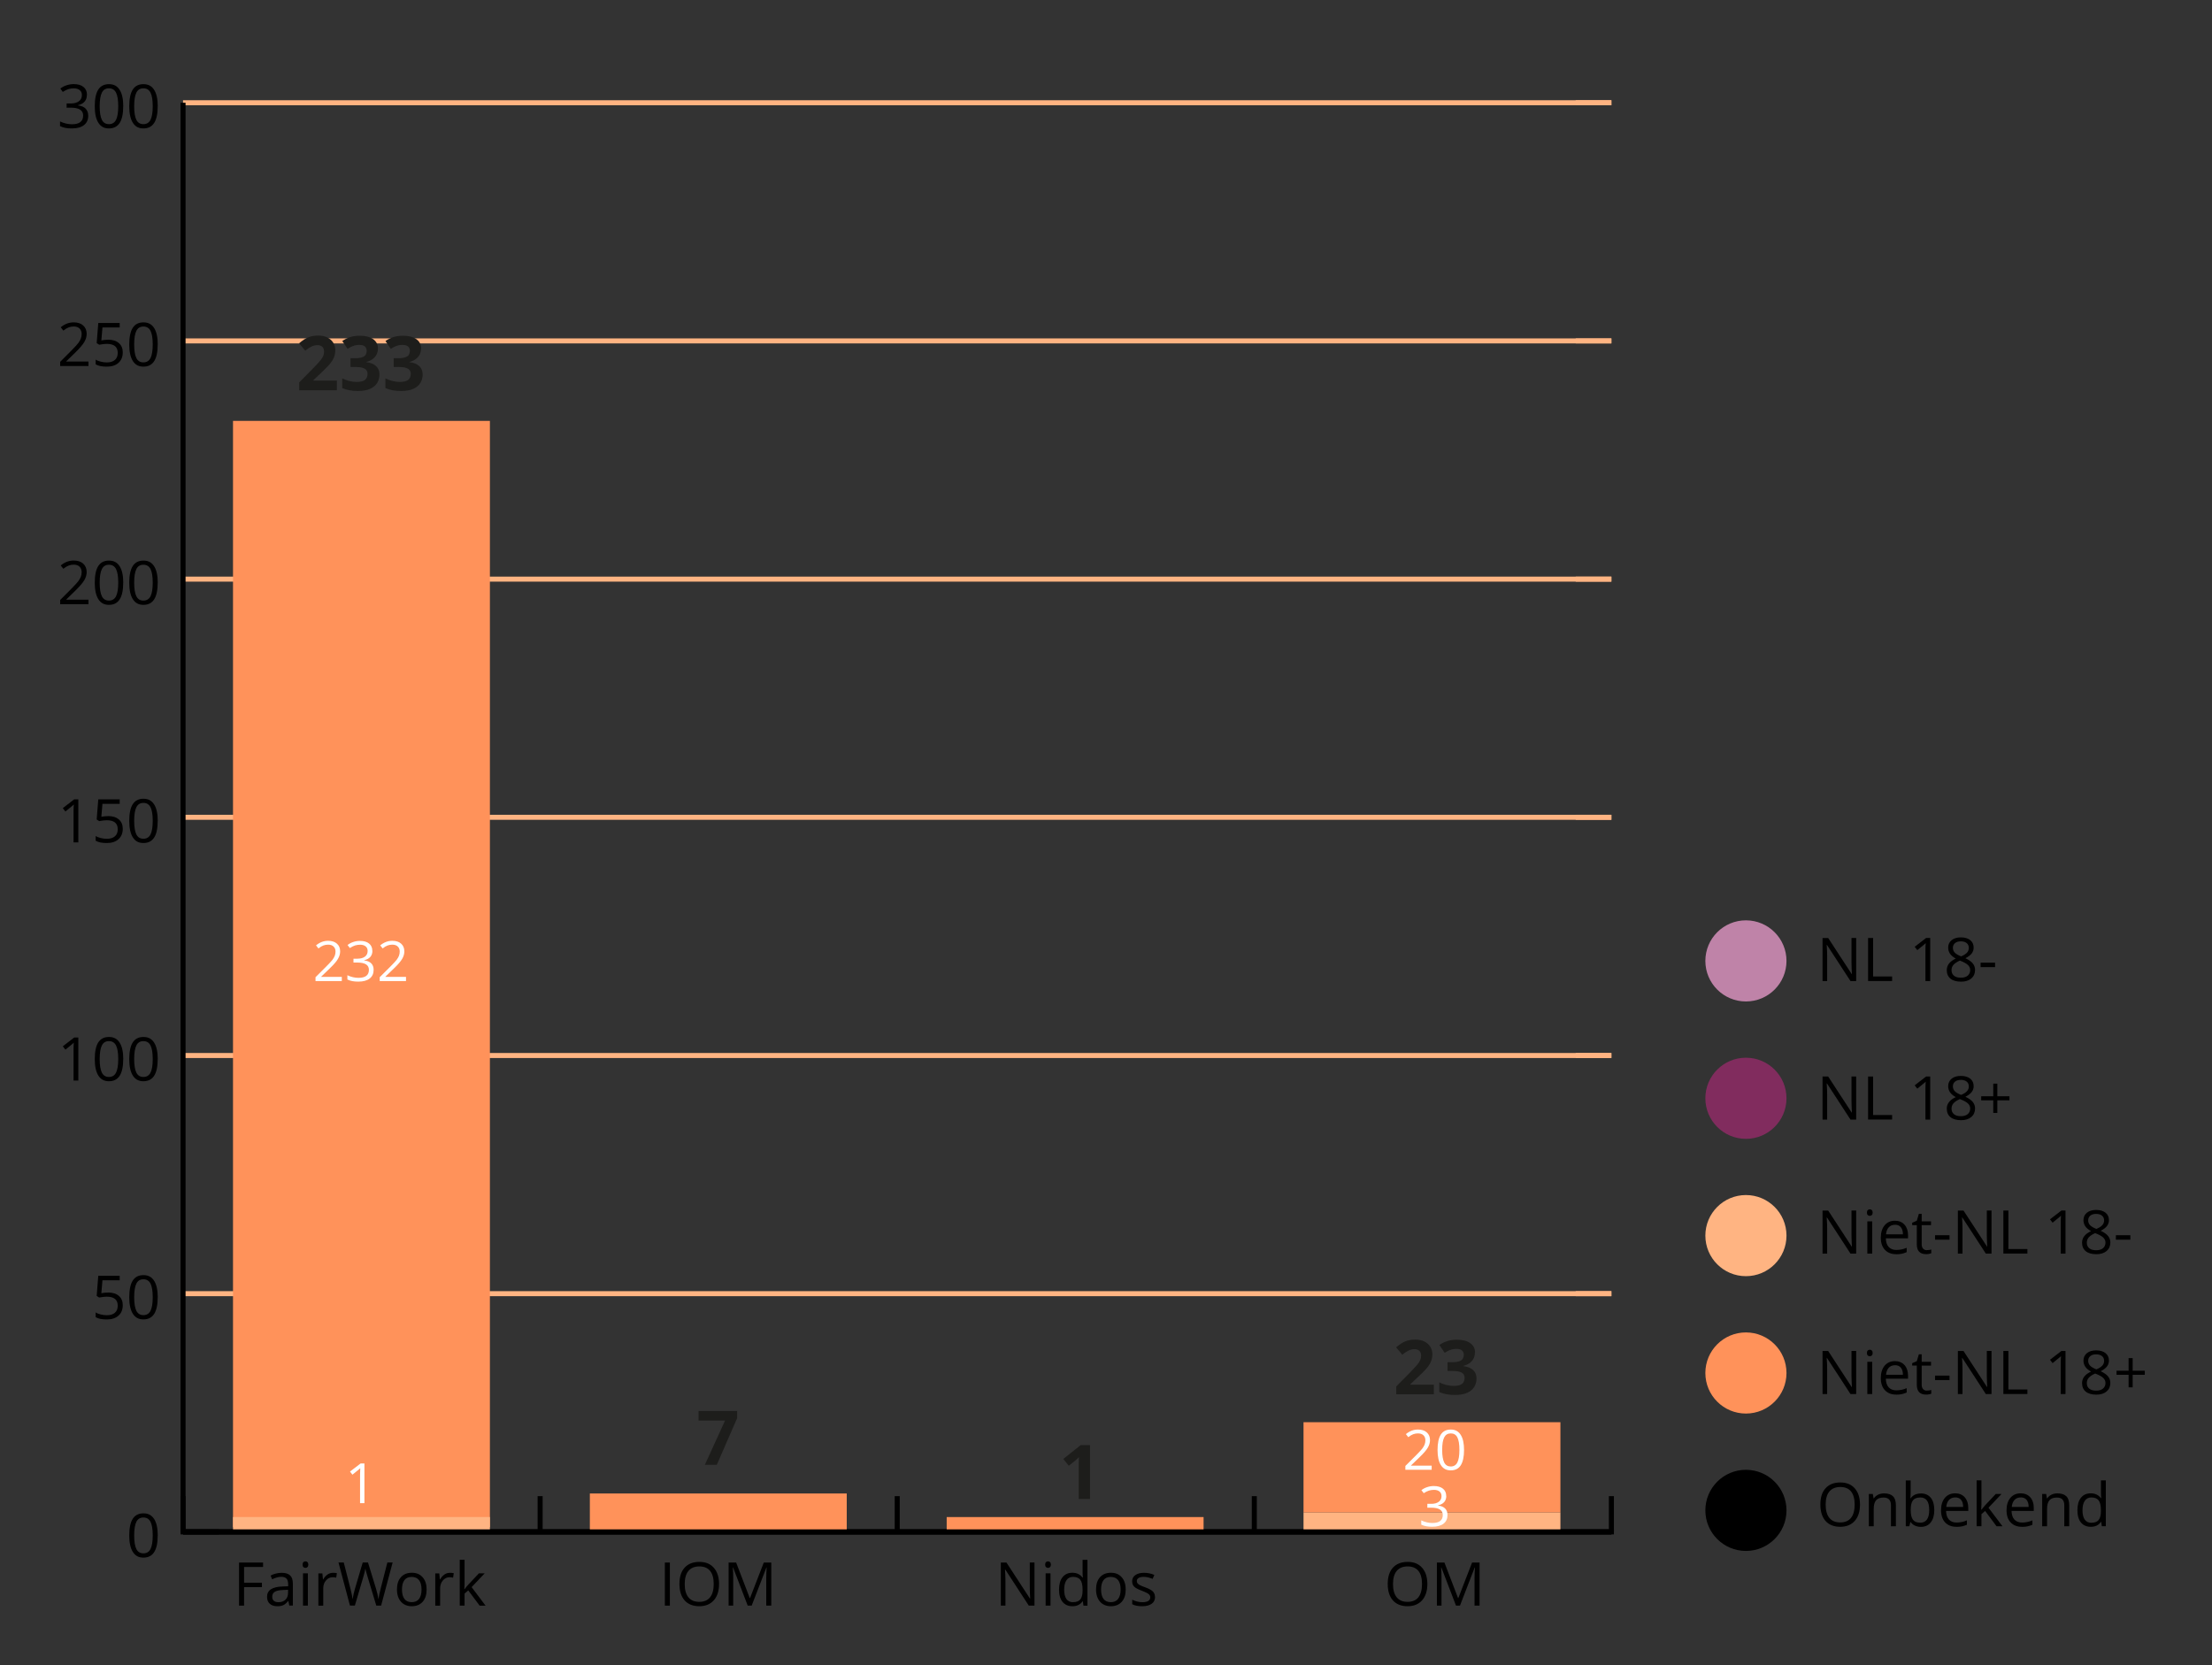 <?xml version="1.0" encoding="UTF-8"?>
<svg xmlns="http://www.w3.org/2000/svg" id="Laag_11" data-name="Laag 11" viewBox="0 0 440 331.24" width="440" height="331.24" x="0" y="0">
  <rect x="0" y="0" width="440" height="331.24" fill="#333333" stroke="none"/>
  <defs>
    <style>
      .cls-1 {
        fill: #812c5e;
      }

      .cls-1, .cls-2, .cls-3, .cls-4, .cls-5, .cls-6, .cls-7 {
        stroke-width: 0px;
      }

      .cls-2 {
        fill: #ff925a;
      }

      .cls-3 {
        fill: #1d1d1b;
      }

      .cls-8 {
        stroke: #ffb482;
      }

      .cls-8, .cls-9 {
        fill: none;
        stroke-miterlimit: 10;
      }

      .cls-4 {
        fill: #000;
      }

      .cls-9 {
        stroke: #000;
      }

      .cls-5 {
        fill: #ffb482;
      }

      .cls-6 {
        fill: #bf83a8;
      }

      .cls-7 {
        fill: #fff;
      }
    </style>
  </defs>
  <line class="cls-8" x1="36.41" y1="257.36" x2="320.53" y2="257.36"/>
  <line class="cls-8" x1="36.41" y1="209.98" x2="320.53" y2="209.98"/>
  <line class="cls-8" x1="36.41" y1="162.59" x2="320.53" y2="162.59"/>
  <line class="cls-8" x1="36.41" y1="115.21" x2="320.53" y2="115.21"/>
  <line class="cls-8" x1="36.41" y1="67.82" x2="320.53" y2="67.82"/>
  <line class="cls-8" x1="36.41" y1="20.44" x2="320.53" y2="20.44"/>
  <g>
    <path class="cls-4" d="M369.23,195.17h-1.14l-4.68-7.19h-.05c.06.84.09,1.62.09,2.32v4.87h-.92v-8.57h1.12l4.67,7.16h.05c0-.11-.03-.44-.05-1.02s-.04-.98-.03-1.23v-4.92h.93v8.57Z"/>
    <path class="cls-4" d="M371.59,195.17v-8.57h1v7.66h3.78v.9h-4.78Z"/>
    <path class="cls-4" d="M383.95,195.17h-.95v-6.11c0-.51.02-.99.05-1.44-.08.08-.17.17-.28.26s-.57.47-1.39,1.14l-.52-.67,2.27-1.75h.82v8.57Z"/>
    <path class="cls-4" d="M390.04,186.48c.78,0,1.4.18,1.86.54s.69.87.69,1.51c0,.42-.13.81-.39,1.15s-.68.66-1.25.95c.7.33,1.19.68,1.48,1.05s.44.79.44,1.27c0,.71-.25,1.28-.74,1.7s-1.18.64-2.04.64c-.91,0-1.62-.2-2.11-.6s-.74-.97-.74-1.7c0-.98.6-1.74,1.79-2.29-.54-.3-.93-.63-1.16-.99s-.35-.75-.35-1.19c0-.62.23-1.12.69-1.49s1.07-.55,1.84-.55ZM388.19,193.01c0,.47.16.83.49,1.1s.78.39,1.37.39,1.04-.14,1.36-.41.49-.65.49-1.12c0-.38-.15-.72-.46-1.01s-.84-.58-1.59-.86c-.58.25-1,.53-1.27.83s-.39.67-.39,1.09ZM390.03,187.27c-.49,0-.87.12-1.15.35s-.42.55-.42.94c0,.36.12.67.35.93s.66.52,1.28.77c.56-.23.95-.49,1.19-.76s.35-.58.35-.94c0-.39-.14-.71-.42-.94s-.67-.35-1.17-.35Z"/>
    <path class="cls-4" d="M393.97,192.4v-.89h2.88v.89h-2.88Z"/>
  </g>
  <g>
    <path class="cls-4" d="M369.23,249.39h-1.14l-4.68-7.19h-.05c.06.84.09,1.62.09,2.32v4.87h-.92v-8.57h1.12l4.67,7.16h.05c0-.11-.03-.44-.05-1.02s-.04-.98-.03-1.23v-4.92h.93v8.57Z"/>
    <path class="cls-4" d="M371.36,241.23c0-.22.05-.39.16-.49s.25-.16.41-.16.29.05.4.16.17.27.17.49-.06.38-.17.49-.25.16-.4.16c-.16,0-.3-.05-.41-.16s-.16-.27-.16-.49ZM372.41,249.39h-.97v-6.42h.97v6.42Z"/>
    <path class="cls-4" d="M377.19,249.51c-.95,0-1.7-.29-2.25-.87s-.82-1.38-.82-2.41.25-1.86.76-2.47,1.19-.91,2.05-.91c.8,0,1.44.26,1.91.79s.7,1.23.7,2.09v.62h-4.42c.02.75.21,1.33.57,1.72s.87.59,1.53.59c.69,0,1.38-.14,2.05-.43v.87c-.34.15-.67.25-.98.32s-.68.1-1.11.1ZM376.93,243.66c-.52,0-.93.17-1.23.5s-.49.8-.54,1.39h3.36c0-.61-.14-1.08-.41-1.41s-.66-.49-1.17-.49Z"/>
    <path class="cls-4" d="M383.28,248.7c.17,0,.34-.01.5-.04s.29-.05.38-.08v.74c-.11.05-.26.09-.47.13s-.39.05-.55.05c-1.24,0-1.86-.65-1.86-1.96v-3.82h-.92v-.47l.92-.4.41-1.37h.56v1.49h1.86v.76h-1.86v3.78c0,.39.09.68.28.89s.44.31.76.31Z"/>
    <path class="cls-4" d="M384.91,246.62v-.89h2.88v.89h-2.88Z"/>
    <path class="cls-4" d="M396.15,249.39h-1.14l-4.68-7.19h-.05c.06.84.09,1.62.09,2.32v4.87h-.92v-8.57h1.12l4.67,7.16h.05c0-.11-.03-.44-.05-1.02s-.04-.98-.03-1.23v-4.92h.93v8.57Z"/>
    <path class="cls-4" d="M398.5,249.39v-8.57h1v7.66h3.78v.9h-4.78Z"/>
    <path class="cls-4" d="M410.86,249.39h-.95v-6.11c0-.51.02-.99.05-1.44-.08.08-.17.17-.28.26s-.57.47-1.39,1.14l-.52-.67,2.27-1.75h.82v8.57Z"/>
    <path class="cls-4" d="M416.95,240.7c.78,0,1.4.18,1.86.54s.69.87.69,1.51c0,.42-.13.81-.39,1.15s-.68.66-1.25.95c.7.33,1.19.68,1.48,1.05s.44.79.44,1.27c0,.71-.25,1.28-.74,1.7s-1.18.64-2.04.64c-.91,0-1.62-.2-2.11-.6s-.74-.97-.74-1.7c0-.98.6-1.74,1.79-2.29-.54-.3-.93-.63-1.16-.99s-.35-.75-.35-1.19c0-.62.23-1.12.69-1.49s1.07-.55,1.84-.55ZM415.1,247.23c0,.47.16.83.49,1.1s.78.39,1.37.39,1.04-.14,1.36-.41.49-.65.49-1.12c0-.38-.15-.72-.46-1.01s-.84-.58-1.59-.86c-.58.25-1,.53-1.27.83s-.39.67-.39,1.09ZM416.94,241.49c-.49,0-.87.12-1.15.35s-.42.55-.42.94c0,.36.12.67.35.93s.66.52,1.28.77c.56-.23.95-.49,1.19-.76s.35-.58.35-.94c0-.39-.14-.71-.42-.94s-.67-.35-1.17-.35Z"/>
    <path class="cls-4" d="M420.88,246.62v-.89h2.88v.89h-2.88Z"/>
  </g>
  <g>
    <path class="cls-4" d="M369.23,277.33h-1.14l-4.68-7.19h-.05c.06.84.09,1.62.09,2.32v4.87h-.92v-8.57h1.12l4.67,7.16h.05c0-.11-.03-.44-.05-1.02s-.04-.98-.03-1.23v-4.92h.93v8.57Z"/>
    <path class="cls-4" d="M371.36,269.16c0-.22.05-.39.16-.49s.25-.16.41-.16.29.05.4.16.17.27.17.49-.06.38-.17.49-.25.16-.4.16c-.16,0-.3-.05-.41-.16s-.16-.27-.16-.49ZM372.41,277.33h-.97v-6.42h.97v6.42Z"/>
    <path class="cls-4" d="M377.19,277.44c-.95,0-1.7-.29-2.25-.87s-.82-1.38-.82-2.41.25-1.86.76-2.47,1.19-.91,2.05-.91c.8,0,1.44.26,1.91.79s.7,1.23.7,2.09v.62h-4.42c.02.75.21,1.33.57,1.72s.87.59,1.53.59c.69,0,1.38-.14,2.05-.43v.87c-.34.15-.67.25-.98.32s-.68.1-1.11.1ZM376.93,271.6c-.52,0-.93.17-1.23.5s-.49.8-.54,1.39h3.36c0-.61-.14-1.08-.41-1.41s-.66-.49-1.17-.49Z"/>
    <path class="cls-4" d="M383.28,276.64c.17,0,.34-.01.5-.04s.29-.05.38-.08v.74c-.11.05-.26.09-.47.13s-.39.05-.55.05c-1.24,0-1.86-.65-1.86-1.96v-3.82h-.92v-.47l.92-.4.41-1.37h.56v1.49h1.86v.76h-1.86v3.78c0,.39.09.68.28.89s.44.31.76.31Z"/>
    <path class="cls-4" d="M384.91,274.55v-.89h2.88v.89h-2.88Z"/>
    <path class="cls-4" d="M396.15,277.33h-1.14l-4.68-7.19h-.05c.06.84.09,1.62.09,2.32v4.87h-.92v-8.57h1.12l4.67,7.16h.05c0-.11-.03-.44-.05-1.02s-.04-.98-.03-1.23v-4.92h.93v8.57Z"/>
    <path class="cls-4" d="M398.5,277.33v-8.57h1v7.66h3.78v.9h-4.78Z"/>
    <path class="cls-4" d="M410.86,277.33h-.95v-6.11c0-.51.02-.99.05-1.44-.08.08-.17.17-.28.26s-.57.47-1.39,1.14l-.52-.67,2.27-1.75h.82v8.57Z"/>
    <path class="cls-4" d="M416.95,268.64c.78,0,1.4.18,1.86.54s.69.87.69,1.51c0,.42-.13.81-.39,1.15s-.68.66-1.25.95c.7.33,1.19.68,1.48,1.05s.44.79.44,1.27c0,.71-.25,1.28-.74,1.7s-1.18.64-2.04.64c-.91,0-1.62-.2-2.11-.6s-.74-.97-.74-1.7c0-.98.6-1.74,1.79-2.29-.54-.3-.93-.63-1.16-.99s-.35-.75-.35-1.19c0-.62.23-1.12.69-1.49s1.07-.55,1.84-.55ZM415.1,275.16c0,.47.16.83.49,1.1s.78.39,1.37.39,1.04-.14,1.36-.41.49-.65.49-1.12c0-.38-.15-.72-.46-1.01s-.84-.58-1.59-.86c-.58.25-1,.53-1.27.83s-.39.67-.39,1.09ZM416.94,269.43c-.49,0-.87.12-1.15.35s-.42.55-.42.94c0,.36.12.67.35.93s.66.52,1.28.77c.56-.23.95-.49,1.19-.76s.35-.58.35-.94c0-.39-.14-.71-.42-.94s-.67-.35-1.17-.35Z"/>
    <path class="cls-4" d="M424.22,272.69h2.41v.81h-2.41v2.5h-.81v-2.5h-2.4v-.81h2.4v-2.51h.81v2.51Z"/>
  </g>
  <g>
    <path class="cls-4" d="M369.98,299.33c0,1.37-.35,2.45-1.04,3.23s-1.66,1.18-2.89,1.18-2.24-.39-2.92-1.16-1.03-1.86-1.03-3.27.34-2.48,1.03-3.24,1.66-1.15,2.93-1.15,2.19.39,2.88,1.17,1.04,1.86,1.04,3.23ZM363.15,299.33c0,1.16.25,2.04.74,2.64s1.21.9,2.15.9,1.67-.3,2.15-.9.73-1.48.73-2.64-.24-2.03-.72-2.62-1.2-.89-2.14-.89-1.67.3-2.17.9-.74,1.47-.74,2.62Z"/>
    <path class="cls-4" d="M376.14,303.63v-4.15c0-.52-.12-.91-.36-1.17s-.61-.39-1.12-.39c-.67,0-1.16.18-1.48.54s-.47.96-.47,1.8v3.37h-.97v-6.42h.79l.16.88h.05c.2-.32.48-.56.84-.74s.76-.26,1.2-.26c.77,0,1.36.19,1.75.56s.59.97.59,1.79v4.19h-.97Z"/>
    <path class="cls-4" d="M382.09,297.1c.84,0,1.5.29,1.97.86s.7,1.39.7,2.45-.24,1.87-.71,2.46-1.12.88-1.96.88c-.42,0-.8-.08-1.15-.23s-.64-.39-.87-.71h-.07l-.21.83h-.7v-9.12h.97v2.21c0,.5-.02.94-.05,1.34h.05c.45-.64,1.12-.96,2.02-.96ZM381.95,297.91c-.66,0-1.14.19-1.44.57s-.44,1.02-.44,1.92.15,1.55.45,1.94.78.58,1.45.58c.6,0,1.04-.22,1.34-.65s.44-1.06.44-1.88-.15-1.46-.44-1.87-.75-.62-1.36-.62Z"/>
    <path class="cls-4" d="M389.17,303.74c-.95,0-1.7-.29-2.25-.87s-.82-1.38-.82-2.41.25-1.86.76-2.47,1.19-.91,2.05-.91c.8,0,1.44.26,1.91.79s.7,1.23.7,2.09v.62h-4.42c.02.75.21,1.33.57,1.72s.87.59,1.53.59c.69,0,1.38-.14,2.05-.43v.87c-.34.15-.67.25-.98.32s-.68.1-1.11.1ZM388.91,297.9c-.52,0-.93.17-1.23.5s-.49.8-.54,1.39h3.36c0-.61-.14-1.08-.41-1.41s-.66-.49-1.17-.49Z"/>
    <path class="cls-4" d="M394.15,300.34c.17-.24.42-.55.77-.94l2.07-2.2h1.15l-2.6,2.74,2.78,3.69h-1.18l-2.27-3.04-.73.63v2.4h-.96v-9.12h.96v4.83c0,.21-.02.55-.05,1h.05Z"/>
    <path class="cls-4" d="M402.2,303.74c-.95,0-1.7-.29-2.25-.87s-.82-1.38-.82-2.41.25-1.86.76-2.47,1.19-.91,2.05-.91c.8,0,1.44.26,1.91.79s.7,1.23.7,2.09v.62h-4.42c.02.75.21,1.33.57,1.72s.87.59,1.53.59c.69,0,1.38-.14,2.05-.43v.87c-.34.15-.67.25-.98.32s-.68.1-1.11.1ZM401.94,297.9c-.52,0-.93.17-1.23.5s-.49.8-.54,1.39h3.36c0-.61-.14-1.08-.41-1.41s-.66-.49-1.17-.49Z"/>
    <path class="cls-4" d="M410.62,303.63v-4.15c0-.52-.12-.91-.36-1.17s-.61-.39-1.12-.39c-.67,0-1.16.18-1.48.54s-.47.96-.47,1.8v3.37h-.97v-6.42h.79l.16.88h.05c.2-.32.48-.56.84-.74s.76-.26,1.2-.26c.77,0,1.36.19,1.75.56s.59.97.59,1.79v4.19h-.97Z"/>
    <path class="cls-4" d="M417.96,302.76h-.05c-.45.65-1.12.98-2.02.98-.84,0-1.49-.29-1.96-.86s-.7-1.39-.7-2.45.23-1.88.7-2.47,1.12-.88,1.96-.88,1.54.32,2,.95h.08l-.04-.46-.02-.45v-2.61h.97v9.12h-.79l-.13-.86ZM416.01,302.93c.66,0,1.15-.18,1.44-.54s.45-.94.45-1.75v-.21c0-.91-.15-1.56-.45-1.95s-.79-.58-1.45-.58c-.57,0-1.01.22-1.31.67s-.45,1.07-.45,1.88.15,1.44.45,1.86.74.63,1.32.63Z"/>
  </g>
  <circle class="cls-1" cx="347.29" cy="218.49" r="8.07"/>
  <circle class="cls-6" cx="347.29" cy="191.16" r="8.07"/>
  <circle class="cls-2" cx="347.29" cy="273.14" r="8.07"/>
  <circle class="cls-5" cx="347.29" cy="245.81" r="8.07"/>
  <circle class="cls-4" cx="347.29" cy="300.47" r="8.07"/>
  <g>
    <path class="cls-4" d="M369.23,222.73h-1.14l-4.68-7.19h-.05c.06.84.09,1.62.09,2.32v4.87h-.92v-8.57h1.12l4.67,7.16h.05c0-.11-.03-.44-.05-1.02s-.04-.98-.03-1.23v-4.92h.93v8.57Z"/>
    <path class="cls-4" d="M371.59,222.73v-8.57h1v7.66h3.78v.9h-4.78Z"/>
    <path class="cls-4" d="M383.95,222.73h-.95v-6.11c0-.51.02-.99.05-1.44-.08.08-.17.17-.28.26s-.57.47-1.39,1.14l-.52-.67,2.27-1.75h.82v8.57Z"/>
    <path class="cls-4" d="M390.04,214.04c.78,0,1.4.18,1.86.54s.69.87.69,1.51c0,.42-.13.81-.39,1.15s-.68.66-1.25.95c.7.33,1.19.68,1.48,1.05s.44.79.44,1.27c0,.71-.25,1.28-.74,1.7s-1.18.64-2.04.64c-.91,0-1.62-.2-2.11-.6s-.74-.97-.74-1.7c0-.98.6-1.74,1.79-2.29-.54-.3-.93-.63-1.16-.99s-.35-.75-.35-1.19c0-.62.23-1.12.69-1.49s1.07-.55,1.84-.55ZM388.19,220.56c0,.47.16.83.49,1.1s.78.39,1.37.39,1.04-.14,1.36-.41.49-.65.49-1.12c0-.38-.15-.72-.46-1.01s-.84-.58-1.59-.86c-.58.25-1,.53-1.27.83s-.39.67-.39,1.09ZM390.03,214.83c-.49,0-.87.12-1.15.35s-.42.55-.42.94c0,.36.12.67.35.93s.66.52,1.28.77c.56-.23.95-.49,1.19-.76s.35-.58.35-.94c0-.39-.14-.71-.42-.94s-.67-.35-1.17-.35Z"/>
    <path class="cls-4" d="M397.3,218.09h2.41v.81h-2.41v2.5h-.81v-2.5h-2.4v-.81h2.4v-2.51h.81v2.51Z"/>
  </g>
  <g>
    <g>
      <path class="cls-4" d="M283.92,315.13c0,1.37-.35,2.45-1.04,3.23s-1.66,1.18-2.89,1.18-2.24-.39-2.92-1.16-1.03-1.86-1.03-3.27.34-2.48,1.03-3.24,1.66-1.15,2.93-1.15,2.19.39,2.88,1.17,1.04,1.86,1.04,3.23ZM277.09,315.13c0,1.16.25,2.04.74,2.64s1.21.9,2.15.9,1.67-.3,2.15-.9.73-1.48.73-2.64-.24-2.03-.72-2.62-1.2-.89-2.14-.89-1.67.3-2.17.9-.74,1.47-.74,2.62Z"/>
      <path class="cls-4" d="M289.62,319.42l-2.91-7.59h-.05c.05.6.08,1.32.08,2.14v5.45h-.92v-8.57h1.5l2.71,7.07h.05l2.74-7.07h1.49v8.57h-1v-5.52c0-.63.03-1.32.08-2.06h-.05l-2.93,7.58h-.8Z"/>
    </g>
    <g>
      <path class="cls-4" d="M205.78,319.42h-1.14l-4.68-7.19h-.05c.06.84.09,1.62.09,2.32v4.87h-.92v-8.57h1.12l4.67,7.16h.05c0-.11-.03-.44-.05-1.02s-.04-.98-.03-1.23v-4.92h.93v8.57Z"/>
      <path class="cls-4" d="M207.9,311.26c0-.22.05-.39.16-.49s.25-.16.41-.16.29.05.4.16.17.27.17.49-.06.38-.17.49-.25.16-.4.16c-.16,0-.3-.05-.41-.16s-.16-.27-.16-.49ZM208.96,319.42h-.97v-6.42h.97v6.42Z"/>
      <path class="cls-4" d="M215.39,318.56h-.05c-.45.65-1.12.98-2.02.98-.84,0-1.49-.29-1.96-.86s-.7-1.39-.7-2.45.23-1.88.7-2.47,1.12-.88,1.96-.88,1.54.32,2,.95h.08l-.04-.46-.02-.45v-2.61h.97v9.12h-.79l-.13-.86ZM213.45,318.73c.66,0,1.15-.18,1.44-.54s.45-.94.45-1.75v-.21c0-.91-.15-1.56-.45-1.95s-.79-.58-1.45-.58c-.57,0-1.01.22-1.31.67s-.45,1.07-.45,1.88.15,1.44.45,1.86.74.63,1.32.63Z"/>
      <path class="cls-4" d="M223.92,316.21c0,1.05-.26,1.86-.79,2.45s-1.26.88-2.19.88c-.57,0-1.08-.13-1.53-.4s-.79-.66-1.03-1.16-.36-1.09-.36-1.77c0-1.05.26-1.86.79-2.45s1.25-.88,2.18-.88,1.61.3,2.14.9.79,1.41.79,2.43ZM219.02,316.21c0,.82.16,1.45.49,1.88s.81.64,1.45.64,1.12-.21,1.45-.64.5-1.05.5-1.88-.17-1.44-.5-1.86-.82-.64-1.46-.64-1.12.21-1.44.63-.49,1.04-.49,1.87Z"/>
      <path class="cls-4" d="M229.76,317.67c0,.6-.22,1.06-.67,1.38s-1.07.49-1.88.49c-.85,0-1.52-.13-1.99-.4v-.9c.31.16.64.28.99.37s.69.13,1.02.13c.51,0,.9-.08,1.17-.24s.41-.41.41-.74c0-.25-.11-.46-.33-.64s-.64-.39-1.27-.63c-.6-.22-1.02-.42-1.27-.58s-.44-.35-.56-.57-.18-.46-.18-.76c0-.52.21-.94.64-1.24s1.01-.45,1.75-.45c.69,0,1.37.14,2.03.42l-.35.79c-.64-.27-1.23-.4-1.75-.4-.46,0-.81.07-1.04.22s-.35.34-.35.6c0,.17.04.32.13.44s.23.24.42.35.57.27,1.12.47c.76.28,1.28.56,1.54.84s.4.63.4,1.06Z"/>
    </g>
    <g>
      <path class="cls-4" d="M132.25,319.42v-8.57h1v8.57h-1Z"/>
      <path class="cls-4" d="M143.03,315.13c0,1.37-.35,2.45-1.04,3.23s-1.66,1.18-2.89,1.18-2.24-.39-2.92-1.16-1.03-1.86-1.03-3.27.34-2.48,1.03-3.24,1.66-1.15,2.93-1.15,2.19.39,2.88,1.17,1.04,1.86,1.04,3.23ZM136.2,315.13c0,1.16.25,2.04.74,2.64s1.21.9,2.15.9,1.67-.3,2.15-.9.73-1.48.73-2.64-.24-2.03-.72-2.62-1.2-.89-2.14-.89-1.67.3-2.17.9-.74,1.47-.74,2.62Z"/>
      <path class="cls-4" d="M148.73,319.42l-2.91-7.59h-.05c.05.6.08,1.32.08,2.14v5.45h-.92v-8.57h1.5l2.71,7.07h.05l2.74-7.07h1.49v8.57h-1v-5.52c0-.63.03-1.32.08-2.06h-.05l-2.93,7.58h-.8Z"/>
    </g>
    <g>
      <path class="cls-4" d="M48.55,319.42h-1v-8.57h4.78v.88h-3.78v3.13h3.55v.88h-3.55v3.66Z"/>
      <path class="cls-4" d="M57.55,319.42l-.19-.91h-.05c-.32.4-.64.67-.96.82s-.72.21-1.19.21c-.64,0-1.14-.16-1.5-.49s-.54-.79-.54-1.4c0-1.3,1.04-1.98,3.11-2.04l1.09-.04v-.4c0-.5-.11-.88-.33-1.12s-.56-.36-1.04-.36c-.54,0-1.14.16-1.82.49l-.3-.74c.32-.17.66-.31,1.04-.4s.75-.15,1.13-.15c.77,0,1.33.17,1.7.51s.55.88.55,1.63v4.38h-.72ZM55.35,318.74c.61,0,1.08-.17,1.43-.5s.52-.8.52-1.39v-.58l-.97.04c-.77.03-1.33.15-1.67.36s-.51.54-.51.99c0,.35.11.62.32.8s.51.28.89.28Z"/>
      <path class="cls-4" d="M60.19,311.26c0-.22.05-.39.16-.49s.25-.16.41-.16.29.05.4.16.17.27.17.49-.06.38-.17.49-.25.16-.4.16c-.16,0-.3-.05-.41-.16s-.16-.27-.16-.49ZM61.24,319.42h-.97v-6.42h.97v6.42Z"/>
      <path class="cls-4" d="M66.24,312.89c.29,0,.54.02.77.07l-.13.9c-.27-.06-.5-.09-.7-.09-.52,0-.96.21-1.33.63s-.55.95-.55,1.58v3.45h-.97v-6.42h.8l.11,1.19h.05c.24-.42.53-.74.86-.97s.71-.34,1.11-.34Z"/>
      <path class="cls-4" d="M75.83,319.42h-.98l-1.73-5.74c-.08-.25-.17-.57-.28-.96s-.15-.62-.16-.7c-.09.52-.22,1.08-.41,1.69l-1.68,5.7h-.98l-2.28-8.57h1.05l1.35,5.29c.19.74.32,1.41.41,2.02.11-.71.26-1.41.47-2.1l1.54-5.21h1.05l1.61,5.26c.19.61.35,1.29.47,2.05.07-.55.21-1.23.42-2.03l1.35-5.28h1.05l-2.29,8.57Z"/>
      <path class="cls-4" d="M84.86,316.21c0,1.05-.26,1.86-.79,2.45s-1.26.88-2.19.88c-.57,0-1.08-.13-1.53-.4s-.79-.66-1.03-1.16-.36-1.09-.36-1.77c0-1.05.26-1.86.79-2.45s1.25-.88,2.18-.88,1.61.3,2.14.9.79,1.41.79,2.43ZM79.96,316.21c0,.82.16,1.45.49,1.88s.81.64,1.45.64,1.12-.21,1.45-.64.5-1.05.5-1.88-.17-1.44-.5-1.86-.82-.64-1.46-.64-1.12.21-1.44.63-.49,1.04-.49,1.87Z"/>
      <path class="cls-4" d="M89.49,312.89c.29,0,.54.02.77.07l-.13.9c-.27-.06-.5-.09-.7-.09-.52,0-.96.21-1.33.63s-.55.95-.55,1.58v3.45h-.97v-6.42h.8l.11,1.19h.05c.24-.42.53-.74.86-.97s.71-.34,1.11-.34Z"/>
      <path class="cls-4" d="M92.42,316.14c.17-.24.42-.55.77-.94l2.07-2.2h1.15l-2.6,2.74,2.78,3.69h-1.18l-2.27-3.04-.73.63v2.4h-.96v-9.12h.96v4.83c0,.21-.02.55-.05,1h.05Z"/>
    </g>
  </g>
  <line class="cls-9" x1="35.91" y1="304.75" x2="321.03" y2="304.75"/>
  <g>
    <g>
      <line class="cls-9" x1="36.41" y1="304.75" x2="320.53" y2="304.75"/>
      <g>
        <line class="cls-9" x1="36.41" y1="304.75" x2="36.41" y2="297.64"/>
        <line class="cls-9" x1="107.44" y1="304.75" x2="107.44" y2="297.64"/>
        <line class="cls-9" x1="178.47" y1="304.75" x2="178.47" y2="297.64"/>
        <line class="cls-9" x1="249.5" y1="304.75" x2="249.5" y2="297.64"/>
        <line class="cls-9" x1="320.53" y1="304.75" x2="320.53" y2="297.64"/>
      </g>
    </g>
    <g>
      <line class="cls-9" x1="36.41" y1="304.75" x2="36.41" y2="20.44"/>
      <g>
        <line class="cls-9" x1="36.41" y1="304.75" x2="43.51" y2="304.75"/>
        <line class="cls-8" x1="313.43" y1="257.36" x2="320.53" y2="257.36"/>
        <line class="cls-8" x1="313.43" y1="209.98" x2="320.53" y2="209.98"/>
        <line class="cls-8" x1="313.43" y1="162.59" x2="320.53" y2="162.59"/>
        <line class="cls-8" x1="313.43" y1="115.21" x2="320.53" y2="115.21"/>
        <line class="cls-8" x1="313.43" y1="67.82" x2="320.53" y2="67.82"/>
        <line class="cls-8" x1="313.43" y1="20.44" x2="320.53" y2="20.44"/>
      </g>
    </g>
  </g>
  <g>
    <path class="cls-3" d="M67.01,77.64h-7.49v-1.57l2.69-2.72c.54-.56.98-1.02,1.31-1.4.33-.37.57-.71.72-1.02.15-.31.22-.64.22-.99,0-.43-.12-.74-.36-.96-.24-.21-.55-.32-.95-.32-.42,0-.82.1-1.21.29s-.8.46-1.22.81l-1.23-1.46c.31-.26.63-.51.98-.75.34-.23.75-.42,1.2-.57.46-.14,1-.22,1.64-.22.7,0,1.31.13,1.81.38.51.25.9.6,1.17,1.04.27.44.41.93.41,1.48,0,.59-.12,1.13-.35,1.62s-.58.97-1.02,1.45c-.45.48-.98,1.01-1.61,1.59l-1.38,1.3v.1h4.67v1.9Z"/>
    <path class="cls-3" d="M75.17,69.33c0,.49-.1.92-.31,1.28s-.48.66-.83.89c-.35.23-.74.4-1.18.5v.04c.86.11,1.51.37,1.96.79.45.42.67.98.67,1.68,0,.62-.15,1.18-.46,1.68-.31.49-.78.88-1.41,1.17s-1.45.42-2.45.42c-.59,0-1.14-.05-1.65-.14-.51-.1-.99-.24-1.44-.44v-1.93c.46.23.94.41,1.44.53.5.12.97.18,1.41.18.81,0,1.38-.14,1.7-.42.32-.28.49-.67.49-1.18,0-.3-.08-.55-.23-.75s-.41-.36-.79-.47c-.37-.11-.89-.16-1.56-.16h-.81v-1.74h.83c.66,0,1.16-.06,1.5-.19.34-.12.58-.3.7-.51.12-.22.19-.47.19-.74,0-.38-.12-.68-.35-.89-.23-.21-.62-.32-1.17-.32-.34,0-.65.04-.93.13-.28.08-.53.19-.76.31-.22.12-.42.24-.59.35l-1.05-1.56c.42-.3.91-.55,1.48-.75.56-.2,1.24-.3,2.02-.3,1.1,0,1.98.22,2.62.67s.97,1.07.97,1.88Z"/>
    <path class="cls-3" d="M83.75,69.33c0,.49-.1.92-.31,1.28s-.48.66-.83.89c-.35.23-.74.4-1.17.5v.04c.86.11,1.51.37,1.96.79.45.42.67.98.67,1.68,0,.62-.15,1.18-.46,1.68-.3.49-.77.88-1.41,1.17s-1.45.42-2.45.42c-.59,0-1.14-.05-1.65-.14-.51-.1-.99-.24-1.44-.44v-1.93c.46.23.94.41,1.44.53.5.12.97.18,1.41.18.81,0,1.38-.14,1.7-.42.33-.28.49-.67.49-1.18,0-.3-.08-.55-.23-.75s-.41-.36-.79-.47c-.37-.11-.89-.16-1.56-.16h-.81v-1.74h.83c.66,0,1.16-.06,1.5-.19.34-.12.58-.3.7-.51.12-.22.19-.47.19-.74,0-.38-.12-.68-.35-.89-.23-.21-.62-.32-1.17-.32-.34,0-.65.04-.93.13-.28.08-.53.19-.76.31-.22.12-.42.24-.59.35l-1.05-1.56c.42-.3.91-.55,1.48-.75.56-.2,1.24-.3,2.02-.3,1.1,0,1.98.22,2.62.67s.97,1.07.97,1.88Z"/>
  </g>
  <path class="cls-3" d="M140.21,291.4l4.02-8.8h-5.28v-1.9h7.68v1.42l-4.05,9.29h-2.37Z"/>
  <g>
    <path class="cls-3" d="M285.23,277.38h-7.49v-1.57l2.69-2.72c.54-.56.98-1.02,1.31-1.4.33-.37.57-.71.72-1.02s.22-.64.22-.99c0-.43-.12-.74-.36-.96-.24-.21-.55-.32-.95-.32-.42,0-.82.1-1.21.29s-.8.46-1.22.81l-1.23-1.46c.31-.26.63-.51.98-.75.34-.23.74-.42,1.2-.57.46-.14,1-.22,1.64-.22.7,0,1.31.13,1.81.38.51.25.89.6,1.17,1.04.27.44.41.93.41,1.48,0,.59-.12,1.13-.35,1.62s-.57.97-1.02,1.45c-.45.48-.98,1.01-1.62,1.59l-1.38,1.3v.1h4.67v1.9Z"/>
    <path class="cls-3" d="M293.38,269.06c0,.49-.1.92-.31,1.28s-.48.66-.83.89c-.35.23-.74.4-1.17.5v.04c.86.11,1.51.37,1.96.79.45.42.67.98.67,1.68,0,.62-.15,1.18-.46,1.68-.3.49-.77.88-1.41,1.17s-1.45.42-2.45.42c-.59,0-1.14-.05-1.65-.14-.51-.1-.99-.24-1.44-.44v-1.93c.46.23.94.41,1.44.53.5.12.97.18,1.41.18.81,0,1.38-.14,1.7-.42.33-.28.49-.67.49-1.18,0-.3-.08-.55-.23-.75s-.41-.36-.79-.47c-.37-.11-.89-.16-1.56-.16h-.81v-1.74h.83c.66,0,1.16-.06,1.51-.19.34-.12.58-.3.7-.51.12-.22.19-.47.19-.74,0-.38-.12-.68-.35-.89-.23-.21-.62-.32-1.17-.32-.34,0-.65.04-.93.13-.28.08-.53.19-.76.31-.22.12-.42.24-.59.35l-1.05-1.56c.42-.3.91-.55,1.48-.75s1.24-.3,2.02-.3c1.1,0,1.98.22,2.62.67s.97,1.07.97,1.88Z"/>
  </g>
  <path class="cls-3" d="M216.83,298.2h-2.26v-6.2c0-.17,0-.38,0-.63,0-.25.01-.51.02-.78,0-.27.02-.51.03-.72-.05.06-.16.17-.33.33-.16.15-.32.29-.46.41l-1.23.99-1.09-1.36,3.45-2.75h1.86v10.71Z"/>
  <g>
    <path class="cls-7" d="M286.05,297.77h-5.19v-.77l2.08-2.09c.63-.64,1.05-1.1,1.25-1.37.2-.27.35-.54.45-.8.1-.26.15-.54.15-.84,0-.42-.13-.76-.38-1-.26-.25-.61-.37-1.06-.37-.33,0-.64.05-.93.16-.29.11-.62.3-.98.59l-.48-.61c.73-.61,1.52-.91,2.38-.91.74,0,1.32.19,1.74.57.42.38.63.89.63,1.53,0,.5-.14,1-.42,1.49-.28.49-.81,1.11-1.58,1.86l-1.73,1.69v.04h4.06v.83Z"/>
    <path class="cls-7" d="M289.66,292.94c.83,0,1.49.21,1.96.62.48.41.72.98.72,1.69,0,.82-.26,1.46-.78,1.92-.52.46-1.24.7-2.15.7s-1.57-.14-2.04-.43v-.86c.25.16.57.29.94.38.37.09.74.14,1.11.14.63,0,1.13-.15,1.48-.45.35-.3.53-.73.53-1.3,0-1.1-.67-1.65-2.03-1.65-.34,0-.8.05-1.37.16l-.46-.3.3-3.69h3.93v.83h-3.16l-.2,2.37c.41-.08.83-.12,1.24-.12Z"/>
  </g>
  <g>
    <g>
      <rect class="cls-2" x="46.35" y="83.73" width="51.1" height="220.07"/>
      <rect class="cls-2" x="117.33" y="297.11" width="51.1" height="7.64"/>
      <rect class="cls-2" x="188.31" y="301.8" width="51.1" height="2.95"/>
      <rect class="cls-2" x="259.29" y="282.93" width="51.1" height="17.97"/>
    </g>
    <g>
      <rect class="cls-5" x="46.35" y="301.8" width="51.1" height="2.95"/>
      <rect class="cls-5" x="259.29" y="300.9" width="51.1" height="3.85"/>
    </g>
  </g>
  <g>
    <path class="cls-4" d="M31.37,305.45c0,1.48-.23,2.59-.7,3.32s-1.18,1.1-2.14,1.1-1.62-.37-2.1-1.12-.72-1.84-.72-3.29.23-2.6.7-3.32,1.17-1.08,2.13-1.08,1.64.38,2.12,1.13.72,1.85.72,3.28ZM26.69,305.45c0,1.25.15,2.15.44,2.72s.76.85,1.4.85,1.12-.29,1.41-.86.44-1.48.44-2.71-.15-2.13-.44-2.7-.76-.86-1.41-.86-1.11.28-1.4.85-.44,1.47-.44,2.72Z"/>
    <g>
      <path class="cls-4" d="M21.51,257.13c.9,0,1.61.22,2.13.67s.78,1.06.78,1.84c0,.89-.28,1.58-.85,2.09s-1.34.76-2.33.76-1.7-.15-2.21-.46v-.94c.27.18.61.31,1.02.41s.81.15,1.2.15c.69,0,1.22-.16,1.6-.49s.57-.79.57-1.41c0-1.2-.73-1.79-2.2-1.79-.37,0-.87.06-1.49.17l-.5-.32.32-4.01h4.26v.9h-3.43l-.22,2.57c.45-.09.9-.13,1.34-.13Z"/>
      <path class="cls-4" d="M31.37,258.06c0,1.48-.23,2.59-.7,3.32s-1.18,1.1-2.14,1.1-1.62-.37-2.1-1.12-.72-1.84-.72-3.29.23-2.6.7-3.32,1.17-1.08,2.13-1.08,1.64.38,2.12,1.13.72,1.85.72,3.28ZM26.69,258.06c0,1.25.15,2.15.44,2.72s.76.85,1.4.85,1.12-.29,1.41-.86.44-1.48.44-2.71-.15-2.13-.44-2.7-.76-.86-1.41-.86-1.11.28-1.4.85-.44,1.47-.44,2.72Z"/>
    </g>
    <g>
      <path class="cls-4" d="M15.58,214.97h-.95v-6.11c0-.51.02-.99.05-1.44-.08.08-.17.17-.28.26s-.57.47-1.39,1.14l-.52-.67,2.27-1.75h.82v8.57Z"/>
      <path class="cls-4" d="M24.51,210.68c0,1.48-.23,2.59-.7,3.32s-1.18,1.1-2.14,1.1-1.62-.37-2.1-1.12-.72-1.84-.72-3.29.23-2.6.7-3.32,1.17-1.08,2.13-1.08,1.64.38,2.12,1.13.72,1.85.72,3.28ZM19.83,210.68c0,1.25.15,2.15.44,2.72s.76.85,1.4.85,1.12-.29,1.41-.86.44-1.48.44-2.71-.15-2.13-.44-2.7-.76-.86-1.41-.86-1.11.28-1.4.85-.44,1.47-.44,2.72Z"/>
      <path class="cls-4" d="M31.37,210.68c0,1.48-.23,2.59-.7,3.32s-1.18,1.1-2.14,1.1-1.62-.37-2.1-1.12-.72-1.84-.72-3.29.23-2.6.7-3.32,1.17-1.08,2.13-1.08,1.64.38,2.12,1.13.72,1.85.72,3.28ZM26.69,210.68c0,1.25.15,2.15.44,2.72s.76.85,1.4.85,1.12-.29,1.41-.86.44-1.48.44-2.71-.15-2.13-.44-2.7-.76-.86-1.41-.86-1.11.28-1.4.85-.44,1.47-.44,2.72Z"/>
    </g>
    <g>
      <path class="cls-4" d="M15.58,167.59h-.95v-6.11c0-.51.02-.99.05-1.44-.08.08-.17.17-.28.26s-.57.47-1.39,1.14l-.52-.67,2.27-1.75h.82v8.57Z"/>
      <path class="cls-4" d="M21.51,162.35c.9,0,1.61.22,2.13.67s.78,1.06.78,1.84c0,.89-.28,1.58-.85,2.09s-1.34.76-2.33.76-1.7-.15-2.21-.46v-.94c.27.18.61.31,1.02.41s.81.15,1.2.15c.69,0,1.22-.16,1.6-.49s.57-.79.57-1.41c0-1.2-.73-1.79-2.2-1.79-.37,0-.87.06-1.49.17l-.5-.32.32-4.01h4.26v.9h-3.43l-.22,2.57c.45-.09.9-.13,1.34-.13Z"/>
      <path class="cls-4" d="M31.37,163.29c0,1.48-.23,2.59-.7,3.32s-1.18,1.1-2.14,1.1-1.62-.37-2.1-1.12-.72-1.84-.72-3.29.23-2.6.7-3.32,1.17-1.08,2.13-1.08,1.64.38,2.12,1.13.72,1.85.72,3.28ZM26.69,163.29c0,1.25.15,2.15.44,2.72s.76.85,1.4.85,1.12-.29,1.41-.86.44-1.48.44-2.71-.15-2.13-.44-2.7-.76-.86-1.41-.86-1.11.28-1.4.85-.44,1.47-.44,2.72Z"/>
    </g>
    <g>
      <path class="cls-4" d="M17.6,120.2h-5.63v-.84l2.26-2.27c.69-.7,1.14-1.19,1.36-1.49s.38-.59.49-.87.16-.58.16-.91c0-.46-.14-.82-.42-1.09s-.66-.4-1.15-.4c-.36,0-.69.06-1.01.18s-.67.33-1.06.64l-.52-.66c.79-.66,1.65-.98,2.58-.98.8,0,1.44.21,1.89.62s.69.97.69,1.66c0,.54-.15,1.08-.46,1.61s-.88,1.2-1.71,2.02l-1.88,1.83v.05h4.41v.9Z"/>
      <path class="cls-4" d="M24.51,115.91c0,1.48-.23,2.59-.7,3.32s-1.18,1.1-2.14,1.1-1.62-.37-2.1-1.12-.72-1.84-.72-3.29.23-2.6.7-3.32,1.17-1.08,2.13-1.08,1.64.38,2.12,1.13.72,1.85.72,3.28ZM19.83,115.91c0,1.25.15,2.15.44,2.72s.76.85,1.4.85,1.12-.29,1.41-.86.44-1.48.44-2.71-.15-2.13-.44-2.7-.76-.86-1.41-.86-1.11.28-1.4.85-.44,1.47-.44,2.72Z"/>
      <path class="cls-4" d="M31.37,115.91c0,1.48-.23,2.59-.7,3.32s-1.18,1.1-2.14,1.1-1.62-.37-2.1-1.12-.72-1.84-.72-3.29.23-2.6.7-3.32,1.17-1.08,2.13-1.08,1.64.38,2.12,1.13.72,1.85.72,3.28ZM26.69,115.91c0,1.25.15,2.15.44,2.72s.76.85,1.4.85,1.12-.29,1.41-.86.44-1.48.44-2.71-.15-2.13-.44-2.7-.76-.86-1.41-.86-1.11.28-1.4.85-.44,1.47-.44,2.72Z"/>
    </g>
    <g>
      <path class="cls-4" d="M17.6,72.82h-5.63v-.84l2.26-2.27c.69-.7,1.14-1.19,1.36-1.49s.38-.59.49-.87.16-.58.16-.91c0-.46-.14-.82-.42-1.09s-.66-.4-1.15-.4c-.36,0-.69.06-1.01.18s-.67.33-1.06.64l-.52-.66c.79-.66,1.65-.98,2.58-.98.8,0,1.44.21,1.89.62s.69.97.69,1.66c0,.54-.15,1.08-.46,1.61s-.88,1.2-1.71,2.02l-1.88,1.83v.05h4.41v.9Z"/>
      <path class="cls-4" d="M21.51,67.58c.9,0,1.61.22,2.13.67s.78,1.06.78,1.84c0,.89-.28,1.58-.85,2.09s-1.34.76-2.33.76-1.7-.15-2.21-.46v-.94c.27.18.61.31,1.02.41s.81.15,1.2.15c.69,0,1.22-.16,1.6-.49s.57-.79.57-1.41c0-1.2-.73-1.79-2.2-1.79-.37,0-.87.06-1.49.17l-.5-.32.32-4.01h4.26v.9h-3.43l-.22,2.57c.45-.09.9-.13,1.34-.13Z"/>
      <path class="cls-4" d="M31.37,68.52c0,1.48-.23,2.59-.7,3.32s-1.18,1.1-2.14,1.1-1.62-.37-2.1-1.12-.72-1.84-.72-3.29.23-2.6.7-3.32,1.17-1.08,2.13-1.08,1.64.38,2.12,1.13.72,1.85.72,3.28ZM26.69,68.52c0,1.25.15,2.15.44,2.72s.76.85,1.4.85,1.12-.29,1.41-.86.44-1.48.44-2.71-.15-2.13-.44-2.7-.76-.86-1.41-.86-1.11.28-1.4.85-.44,1.47-.44,2.72Z"/>
    </g>
    <g>
      <path class="cls-4" d="M17.28,18.88c0,.55-.15.99-.46,1.34s-.74.58-1.3.7v.05c.69.09,1.2.3,1.53.66s.5.81.5,1.38c0,.82-.28,1.44-.85,1.88s-1.37.66-2.41.66c-.45,0-.87-.03-1.25-.1s-.74-.19-1.1-.36v-.93c.37.18.77.32,1.19.42s.82.14,1.19.14c1.48,0,2.22-.58,2.22-1.74,0-1.04-.82-1.56-2.45-1.56h-.84v-.84h.86c.67,0,1.2-.15,1.59-.44s.59-.7.59-1.23c0-.42-.14-.75-.43-.98s-.68-.36-1.17-.36c-.38,0-.73.05-1.06.15s-.71.29-1.14.56l-.49-.66c.35-.28.76-.5,1.22-.65s.94-.24,1.45-.24c.83,0,1.48.19,1.94.57s.69.9.69,1.57Z"/>
      <path class="cls-4" d="M24.51,21.13c0,1.48-.23,2.59-.7,3.32s-1.18,1.1-2.14,1.1-1.62-.37-2.1-1.12-.72-1.84-.72-3.29.23-2.6.7-3.32,1.17-1.08,2.13-1.08,1.64.38,2.12,1.13.72,1.85.72,3.28ZM19.83,21.13c0,1.25.15,2.15.44,2.72s.76.85,1.4.85,1.12-.29,1.41-.86.44-1.48.44-2.71-.15-2.13-.44-2.7-.76-.86-1.41-.86-1.11.28-1.4.85-.44,1.47-.44,2.72Z"/>
      <path class="cls-4" d="M31.37,21.13c0,1.48-.23,2.59-.7,3.32s-1.18,1.1-2.14,1.1-1.62-.37-2.1-1.12-.72-1.84-.72-3.29.23-2.6.7-3.32,1.17-1.08,2.13-1.08,1.64.38,2.12,1.13.72,1.85.72,3.28ZM26.69,21.13c0,1.25.15,2.15.44,2.72s.76.85,1.4.85,1.12-.29,1.41-.86.44-1.48.44-2.71-.15-2.13-.44-2.7-.76-.86-1.41-.86-1.11.28-1.4.85-.44,1.47-.44,2.72Z"/>
    </g>
  </g>
  <g>
    <path class="cls-7" d="M68,195.17h-5.24v-.77l2.1-2.09c.64-.64,1.06-1.1,1.27-1.37.2-.27.36-.54.46-.8.1-.26.15-.54.15-.84,0-.42-.13-.76-.39-1-.26-.25-.62-.37-1.08-.37-.33,0-.64.05-.94.16-.3.11-.63.3-.99.59l-.48-.61c.73-.6,1.53-.91,2.4-.91.75,0,1.34.19,1.76.57.43.38.64.89.64,1.53,0,.5-.14,1-.43,1.49-.28.49-.81,1.11-1.59,1.86l-1.75,1.69v.04h4.1v.83Z"/>
    <path class="cls-7" d="M74.08,189.14c0,.5-.14.92-.43,1.24-.29.32-.69.53-1.21.64v.04c.64.08,1.11.28,1.42.6.31.32.46.75.46,1.27,0,.75-.26,1.33-.79,1.74s-1.28.61-2.25.61c-.42,0-.81-.03-1.16-.09-.35-.06-.69-.17-1.02-.33v-.85c.35.17.71.3,1.1.39.39.09.76.13,1.11.13,1.38,0,2.07-.53,2.07-1.6,0-.96-.76-1.44-2.28-1.44h-.79v-.77h.8c.62,0,1.11-.14,1.48-.41.36-.27.54-.65.54-1.13,0-.39-.13-.69-.4-.91-.27-.22-.63-.33-1.09-.33-.35,0-.68.05-.99.14-.31.09-.66.27-1.06.52l-.46-.6c.33-.26.7-.46,1.13-.6.43-.15.88-.22,1.35-.22.77,0,1.38.18,1.81.53.43.35.64.83.64,1.44Z"/>
    <path class="cls-7" d="M80.77,195.17h-5.24v-.77l2.1-2.09c.64-.64,1.06-1.1,1.27-1.37.2-.27.36-.54.46-.8.1-.26.15-.54.15-.84,0-.42-.13-.76-.39-1-.26-.25-.62-.37-1.08-.37-.33,0-.64.05-.94.16-.3.11-.63.3-.99.59l-.48-.61c.73-.6,1.53-.91,2.4-.91.75,0,1.34.19,1.76.57.43.38.64.89.64,1.53,0,.5-.14,1-.43,1.49-.28.49-.81,1.11-1.59,1.86l-1.75,1.69v.04h4.1v.83Z"/>
  </g>
  <g>
    <path class="cls-7" d="M284.79,292.4h-5.24v-.77l2.1-2.09c.64-.64,1.06-1.1,1.27-1.37.2-.27.36-.54.46-.8.1-.26.15-.54.15-.84,0-.42-.13-.76-.39-1-.26-.25-.62-.37-1.08-.37-.33,0-.64.05-.94.16-.3.11-.63.3-.99.59l-.48-.61c.73-.6,1.53-.91,2.4-.91.75,0,1.34.19,1.76.57.43.38.64.89.64,1.53,0,.5-.14,1-.43,1.49-.28.49-.81,1.11-1.59,1.86l-1.75,1.69v.04h4.1v.83Z"/>
    <path class="cls-7" d="M291.22,288.44c0,1.36-.22,2.38-.65,3.06s-1.1,1.01-1.99,1.01-1.51-.34-1.96-1.03c-.45-.69-.67-1.7-.67-3.03s.22-2.4.65-3.06c.43-.67,1.09-1,1.98-1s1.52.35,1.97,1.04c.45.69.67,1.7.67,3.02ZM286.87,288.44c0,1.15.14,1.98.41,2.51s.71.79,1.3.79,1.04-.27,1.31-.8c.27-.53.41-1.36.41-2.5s-.14-1.96-.41-2.49-.71-.79-1.31-.79-1.03.26-1.3.78c-.27.52-.41,1.35-.41,2.5Z"/>
  </g>
  <path class="cls-7" d="M72.5,299.04h-.88v-5.63c0-.47.01-.91.04-1.33-.08.08-.16.15-.26.24-.09.08-.53.43-1.3,1.05l-.48-.62,2.11-1.61h.76v7.9Z"/>
  <path class="cls-7" d="M287.69,297.59c0,.5-.14.92-.43,1.24-.29.32-.69.53-1.21.64v.04c.64.08,1.11.28,1.42.6.31.32.46.75.46,1.27,0,.75-.26,1.33-.79,1.74-.53.41-1.28.61-2.25.61-.42,0-.81-.03-1.16-.09-.35-.06-.69-.17-1.02-.33v-.85c.35.17.71.3,1.1.39s.76.13,1.11.13c1.38,0,2.07-.53,2.07-1.6,0-.96-.76-1.44-2.28-1.44h-.79v-.77h.8c.62,0,1.11-.14,1.48-.41.36-.27.54-.65.54-1.13,0-.39-.13-.69-.4-.91-.27-.22-.63-.33-1.09-.33-.35,0-.68.05-.99.14-.31.09-.66.27-1.06.52l-.46-.6c.33-.26.7-.46,1.13-.6.43-.15.88-.22,1.35-.22.77,0,1.38.18,1.81.53.43.35.64.83.64,1.44Z"/>
  <line class="cls-9" x1="36.41" y1="304.75" x2="320.53" y2="304.75"/>
</svg>
